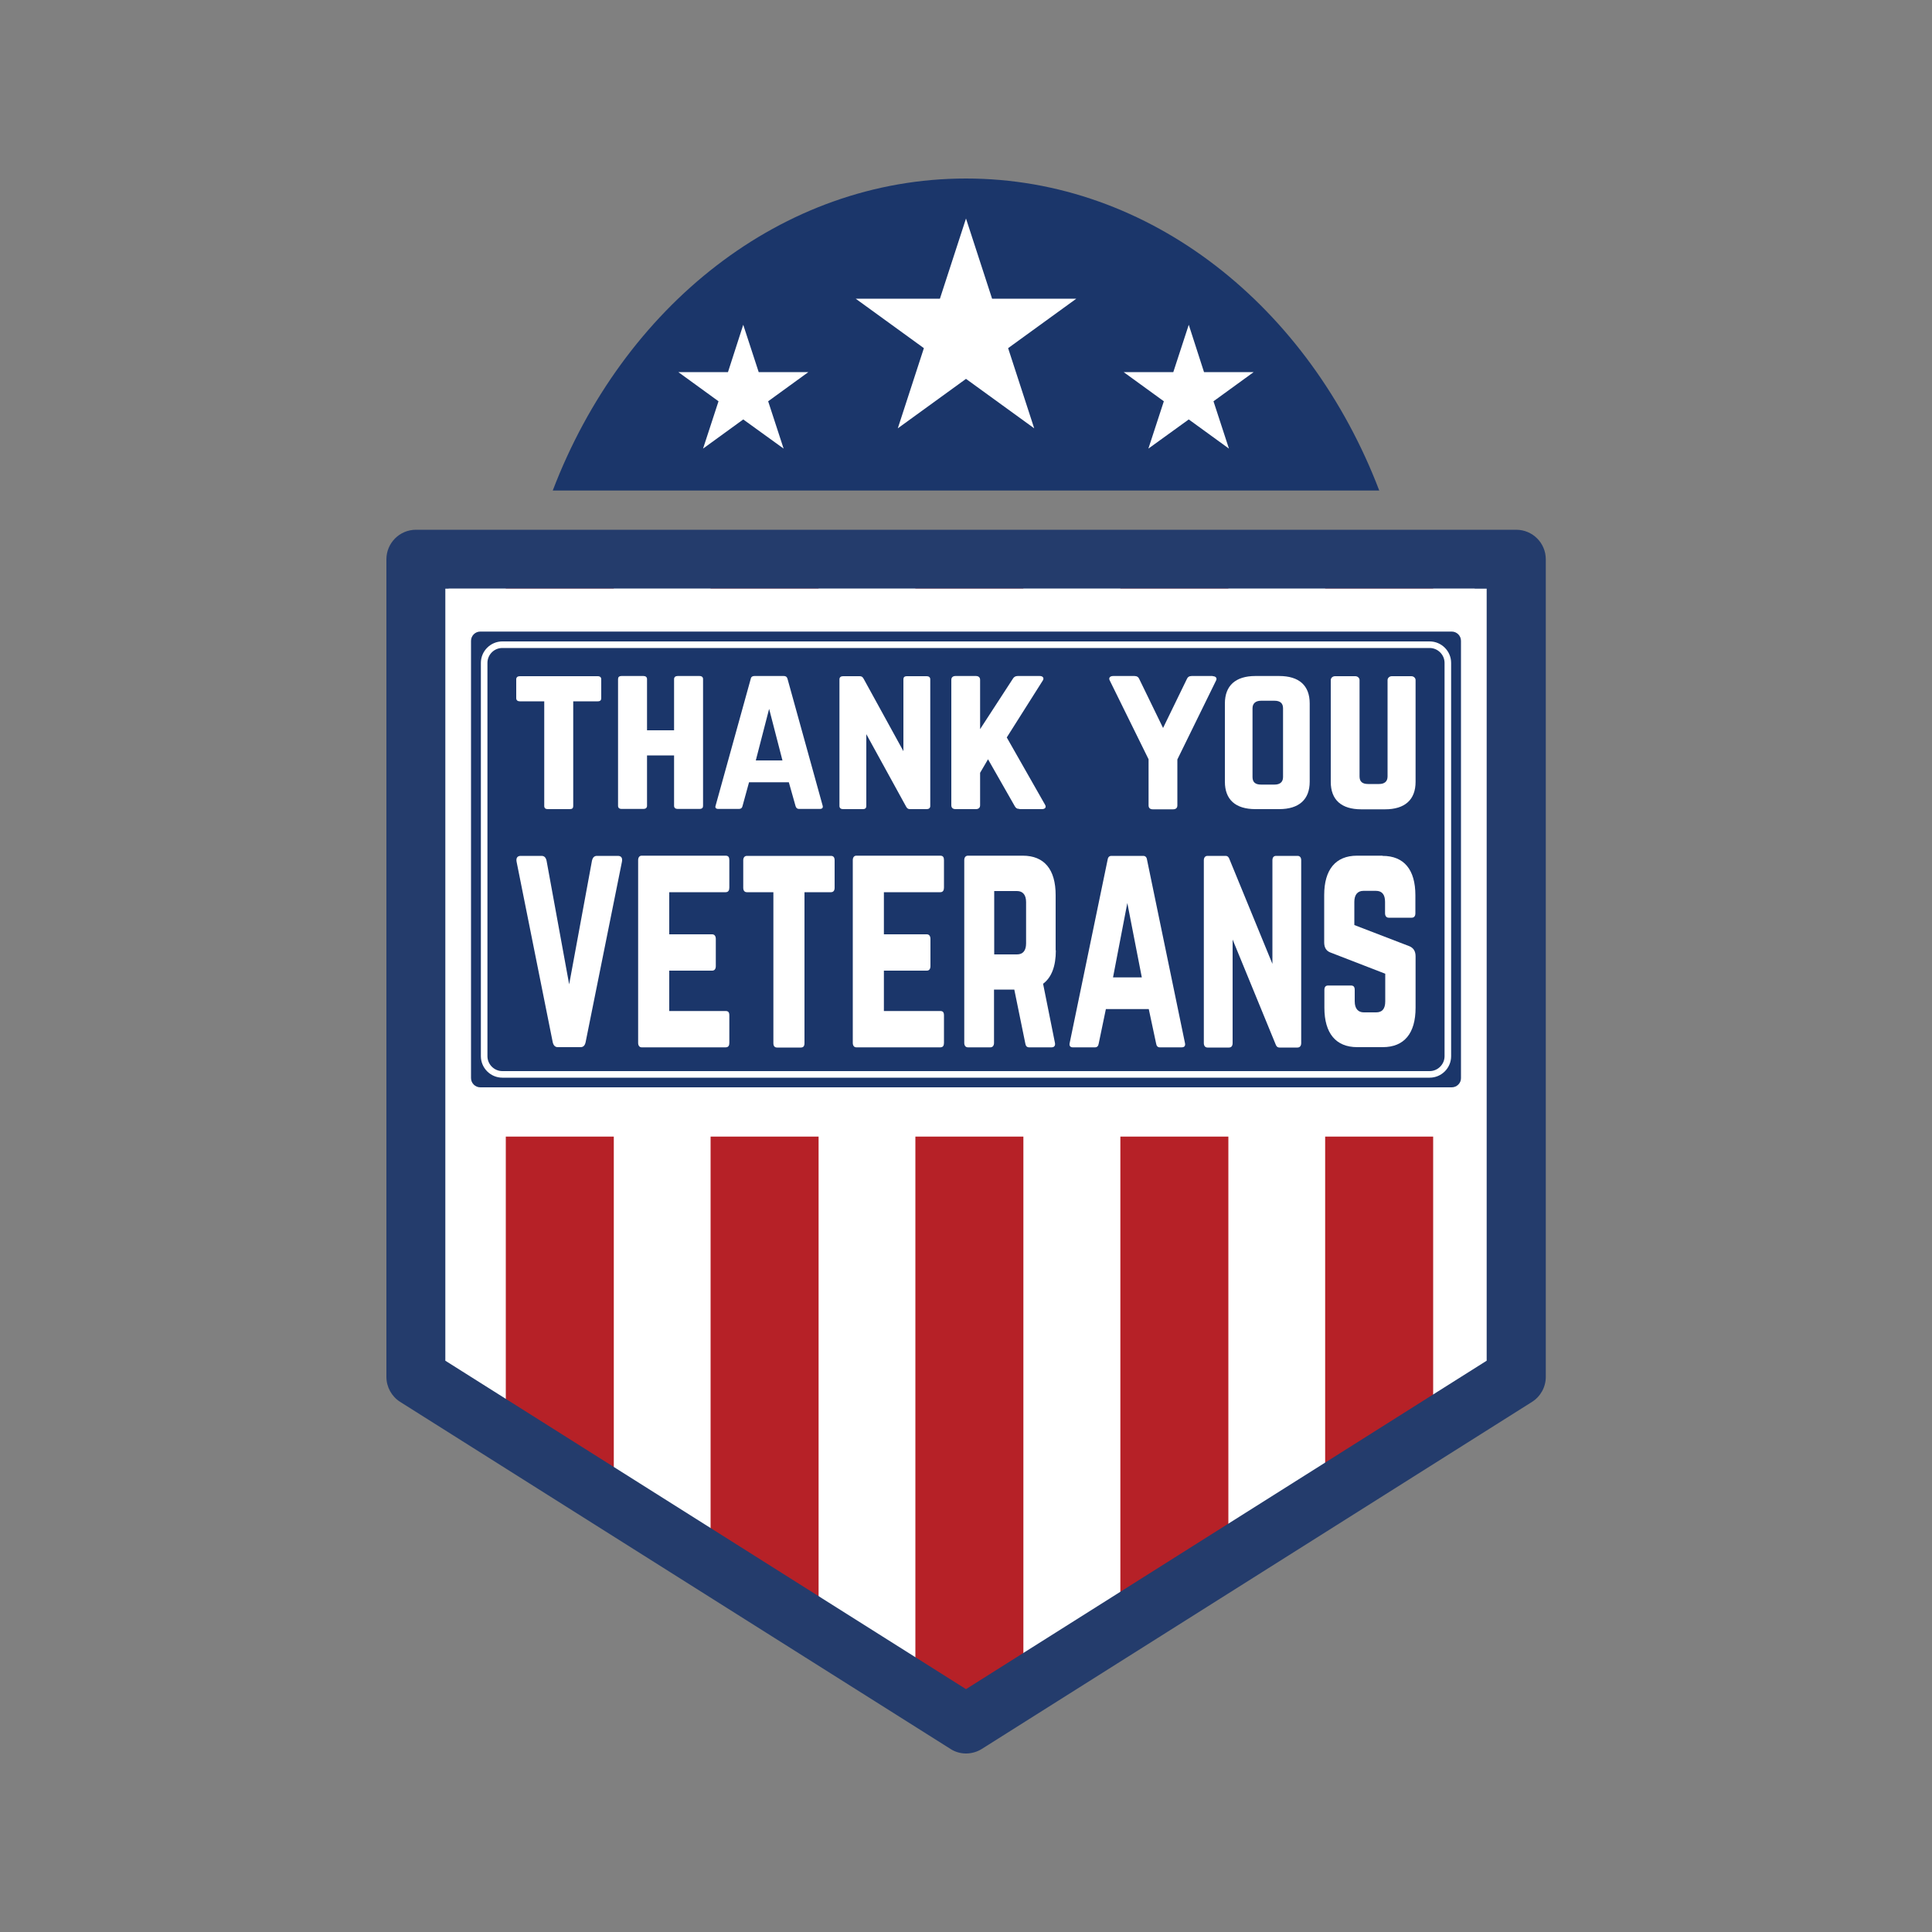 <svg xmlns="http://www.w3.org/2000/svg" xmlns:xlink="http://www.w3.org/1999/xlink" id="Layer_1" x="0px" y="0px" viewBox="0 0 1000 1000" style="enable-background:new 0 0 1000 1000;" xml:space="preserve"><rect x="0" y="0" width="1000" height="1000" fill="#808080" stroke="none"/><style type="text/css">	.st0{clip-path:url(#SVGID_00000029033556309142507600000011240640512571974273_);}	.st1{fill:#B62127;}	.st2{fill:#243C6C;}	.st3{fill:#1B366A;}	.st4{fill:#FFFFFF;}</style><g>	<g>		<g>			<g>				<defs>					<polygon id="SVGID_1_" points="215.3,712.7 500,892.4 784.7,712.7 784.7,289.5 215.3,289.5      "></polygon>				</defs>				<use xlink:href="#SVGID_1_" style="overflow:visible;fill:#FFFFFF;"></use>				<clipPath id="SVGID_00000124159588492374097810000001329343821369854632_">					<use xlink:href="#SVGID_1_" style="overflow:visible;"></use>				</clipPath>				<g style="clip-path:url(#SVGID_00000124159588492374097810000001329343821369854632_);">					<g>						<g>							<rect x="261.8" y="274.2" class="st1" width="55.9" height="540.7"></rect>						</g>					</g>					<g>						<g>							<rect x="685.9" y="274.2" class="st1" width="55.9" height="540.7"></rect>						</g>					</g>					<g>						<g>							<rect x="367.8" y="274.2" class="st1" width="55.9" height="625.4"></rect>						</g>					</g>					<g>						<g>							<rect x="579.9" y="274.2" class="st1" width="55.9" height="625.4"></rect>						</g>					</g>					<g>						<g>							<rect x="473.8" y="274.2" class="st1" width="55.9" height="625.4"></rect>						</g>					</g>				</g>			</g>			<g>				<g>					<g>						<path class="st2" d="M500,907.6c-2.8,0-5.7-0.8-8.1-2.4L207.1,725.6c-4.4-2.8-7.1-7.7-7.1-12.9V289.5       c0-8.4,6.8-15.3,15.3-15.3h569.5c8.4,0,15.3,6.8,15.3,15.3v423.2c0,5.2-2.7,10.1-7.1,12.9L508.1,905.3       C505.7,906.8,502.8,907.6,500,907.6z M230.5,704.3l269.5,170l269.5-170V304.7h-539V704.3z"></path>					</g>				</g>			</g>			<g>				<g>					<path class="st3" d="M500,92.4c-95.5,0-177.6,66.4-213.9,161.5h427.8C677.6,158.8,595.5,92.4,500,92.4z"></path>				</g>			</g>			<g>				<g>					<polygon class="st4" points="500,113.1 513.5,154.6 557.1,154.6 521.8,180.2 535.3,221.7 500,196.1 464.7,221.7 478.2,180.2       442.9,154.6 486.5,154.6      "></polygon>				</g>			</g>			<g>				<g>					<polygon class="st4" points="384.7,168.1 392.7,192.6 418.4,192.6 397.6,207.7 405.6,232.2 384.7,217.1 363.9,232.2       371.9,207.7 351.1,192.6 376.8,192.6      "></polygon>				</g>			</g>			<g>				<g>					<polygon class="st4" points="615.3,168.1 607.3,192.6 581.6,192.6 602.4,207.7 594.4,232.2 615.3,217.1 636.1,232.2       628.1,207.7 648.9,192.6 623.2,192.6      "></polygon>				</g>			</g>		</g>		<g>			<rect x="232.2" y="304.7" class="st4" width="531.1" height="283.6"></rect>		</g>	</g>	<g>		<path class="st3" d="M751.4,562.8H248.6c-2.6,0-4.8-2.1-4.8-4.8V331.7c0-2.6,2.1-4.8,4.8-4.8h502.8c2.6,0,4.8,2.1,4.8,4.8v226.4   C756.2,560.7,754,562.8,751.4,562.8z"></path>	</g>	<g>		<path class="st4" d="M740,557.8H260c-6.1,0-11.1-5-11.1-11.1V343.1c0-6.1,5-11.1,11.1-11.1h480c6.1,0,11.1,5,11.1,11.1v203.6   C751.1,552.8,746.1,557.8,740,557.8z M260,335.4c-4.3,0-7.7,3.5-7.7,7.7v203.6c0,4.2,3.5,7.7,7.7,7.7h480c4.2,0,7.7-3.5,7.7-7.7   V343.1c0-4.2-3.5-7.7-7.7-7.7H260z"></path>	</g>	<g>		<g>			<path class="st4" d="M309.4,350c1.2,0,1.8,0.6,1.8,1.6v9.8c0,1-0.5,1.6-1.8,1.6h-12.7v54.2c0,1.1-0.5,1.6-1.8,1.6h-11.4    c-1.1,0-1.8-0.5-1.8-1.6v-54.2h-12.7c-1.1,0-1.8-0.6-1.8-1.6v-9.8c0-1,0.7-1.6,1.8-1.6H309.4z"></path>		</g>		<g>			<path class="st4" d="M348.9,351.5c0-1,0.7-1.6,1.8-1.6h11.3c1.3,0,1.9,0.6,1.9,1.6v65.6c0,1-0.5,1.6-1.9,1.6h-11.3    c-1.1,0-1.8-0.6-1.8-1.6V391h-14v26.1c0,1-0.7,1.6-1.8,1.6h-11.3c-1.3,0-1.9-0.6-1.9-1.6v-65.6c0-1,0.5-1.6,1.9-1.6h11.3    c1.1,0,1.8,0.6,1.8,1.6v26.5h14V351.5z"></path>		</g>		<g>			<path class="st4" d="M413.6,418.7c-1,0-1.5-0.5-1.8-1.4l-3.5-12.4h-20.6l-3.4,12.4c-0.2,0.9-0.8,1.4-1.8,1.4h-10.7    c-1.2,0-1.8-0.6-1.4-1.7l18.2-65.7c0.2-1,0.9-1.4,1.9-1.4h15.2c1,0,1.6,0.4,1.9,1.4l18.2,65.7c0.3,1.1-0.2,1.7-1.5,1.7H413.6z     M398.1,366.9l-6.9,26.7H405L398.1,366.9z"></path>		</g>		<g>			<path class="st4" d="M479.7,350c1.1,0,1.8,0.6,1.8,1.6v65.6c0,1-0.7,1.6-1.8,1.6h-8.7c-1,0-1.5-0.4-2-1.3l-20.6-37.5v37.2    c0,1-0.5,1.6-1.8,1.6h-10.3c-1.1,0-1.8-0.6-1.8-1.6v-65.6c0-1,0.7-1.6,1.8-1.6h8.7c1,0,1.5,0.4,2,1.3l20.6,37.5v-37.2    c0-1,0.5-1.6,1.8-1.6H479.7z"></path>		</g>		<g>			<path class="st4" d="M527.7,418.7c-1.3,0-2-0.5-2.5-1.5L511.4,393l-4.1,7v16.8c0,1.3-0.8,2-2.2,2h-10.5c-1.4,0-2.2-0.7-2.2-2    v-64.9c0-1.3,0.8-2,2.2-2h10.5c1.4,0,2.2,0.7,2.2,2v25.5l16.9-26c0.5-0.9,1.3-1.5,2.5-1.5h11.5c1.6,0,2.4,1.1,1.5,2.4l-18.6,29.4    l19.8,34.8c0.8,1.3,0.1,2.3-1.6,2.3H527.7z"></path>		</g>		<g>			<path class="st4" d="M627.7,350c1.6,0,2.4,1,1.7,2.3l-20,40.8v23.8c0,1.3-0.8,2-2.2,2h-10.5c-1.4,0-2.2-0.7-2.2-2V393l-20.1-40.8    c-0.7-1.3,0.1-2.3,1.8-2.3h11c1.3,0,2.1,0.6,2.5,1.6l12.3,25.3l12.3-25.3c0.4-1,1.2-1.6,2.5-1.6H627.7z"></path>		</g>		<g>			<path class="st4" d="M634,364.1c0-9.2,5.5-14.2,15.8-14.2h12.3c10.3,0,15.8,4.9,15.8,14.2v40.5c0,9.2-5.5,14.2-15.8,14.2h-12.3    c-10.3,0-15.8-4.9-15.8-14.2V364.1z M659.7,406.1c2.8,0,4.4-1.3,4.4-3.9v-35.6c0-2.6-1.5-3.9-4.4-3.9h-7c-2.8,0-4.4,1.4-4.4,3.9    v35.6c0,2.7,1.5,3.9,4.4,3.9H659.7z"></path>		</g>		<g>			<path class="st4" d="M730.5,350c1.2,0,2.2,0.9,2.2,2v52.7c0,9.2-5.5,14.2-15.8,14.2h-12.3c-10.3,0-15.8-4.9-15.8-14.2v-52.7    c0-1.1,1-2,2.2-2h10.5c1.2,0,2.2,0.9,2.2,2v49.9c0,2.7,1.5,3.9,4.4,3.9h5.7c2.8,0,4.4-1.3,4.4-3.9v-49.9c0-1.1,1-2,2.2-2H730.5z"></path>		</g>		<g>			<path class="st4" d="M319.8,443c1.8,0,2.5,1.1,2.1,3.1l-18.8,93.4c-0.4,1.7-1.2,2.5-2.6,2.5h-11.8c-1.4,0-2.2-0.9-2.6-2.5    l-18.7-93.4c-0.4-2,0.4-3.1,2.1-3.1h10.8c1.4,0,2.2,0.8,2.6,2.5l11.7,64l11.8-64c0.4-1.7,1.2-2.5,2.6-2.5H319.8z"></path>		</g>		<g>			<path class="st4" d="M377.5,459.4c0,1.4-0.5,2.4-1.9,2.4h-29.2v21.8h22.2c1.2,0,1.9,0.9,1.9,2.4v14c0,1.6-0.7,2.4-1.9,2.4h-22.2    v20.9h29.2c1.4,0,1.9,0.7,1.9,2.3v14.2c0,1.4-0.5,2.3-1.9,2.3h-43.5c-1.1,0-1.8-0.9-1.8-2.3v-94.6c0-1.4,0.7-2.3,1.8-2.3h43.5    c1.4,0,1.9,0.8,1.9,2.3V459.4z"></path>		</g>		<g>			<path class="st4" d="M430.1,443c1.3,0,1.9,0.8,1.9,2.3v14.2c0,1.4-0.6,2.3-1.9,2.3h-13.7v78.1c0,1.6-0.6,2.3-1.9,2.3h-12.3    c-1.2,0-1.9-0.7-1.9-2.3v-78.1h-13.7c-1.2,0-1.9-0.8-1.9-2.3v-14.2c0-1.4,0.7-2.3,1.9-2.3H430.1z"></path>		</g>		<g>			<path class="st4" d="M488.6,459.4c0,1.4-0.5,2.4-1.9,2.4h-29.2v21.8h22.2c1.2,0,1.9,0.9,1.9,2.4v14c0,1.6-0.7,2.4-1.9,2.4h-22.2    v20.9h29.2c1.4,0,1.9,0.7,1.9,2.3v14.2c0,1.4-0.5,2.3-1.9,2.3h-43.5c-1.1,0-1.8-0.9-1.8-2.3v-94.6c0-1.4,0.7-2.3,1.8-2.3h43.5    c1.4,0,1.9,0.8,1.9,2.3V459.4z"></path>		</g>		<g>			<path class="st4" d="M546.5,491.9c0,8.2-2.2,14-6.6,17.3l6.1,30.4c0.4,1.7-0.4,2.5-1.7,2.5h-11.6c-1.2,0-1.8-0.7-2-2l-5.7-27.9    h-10.5v27.6c0,1.4-0.7,2.3-1.9,2.3h-11.6c-1.2,0-1.9-0.9-1.9-2.3v-94.6c0-1.4,0.7-2.3,1.9-2.3h28.4c11.1,0,17,7.1,17,20.4V491.9z     M526.4,494c3.1,0,4.7-2,4.7-5.7v-21.4c0-3.7-1.7-5.7-4.7-5.7h-11.8V494H526.4z"></path>		</g>		<g>			<path class="st4" d="M600.3,542.1c-1.1,0-1.7-0.7-1.9-2l-3.8-17.8h-22.2l-3.7,17.8c-0.2,1.3-0.8,2-1.9,2h-11.6    c-1.3,0-1.9-0.9-1.5-2.4l19.6-94.7c0.2-1.4,0.9-2,2-2h16.4c1.1,0,1.8,0.6,2,2l19.6,94.7c0.4,1.6-0.2,2.4-1.7,2.4H600.3z     M583.5,467.4l-7.4,38.5H591L583.5,467.4z"></path>		</g>		<g>			<path class="st4" d="M671.6,443c1.2,0,1.9,0.8,1.9,2.3v94.6c0,1.4-0.7,2.3-1.9,2.3h-9.3c-1.1,0-1.7-0.6-2.1-1.8l-22.2-54.1v53.6    c0,1.4-0.6,2.3-1.9,2.3h-11.1c-1.2,0-1.9-0.9-1.9-2.3v-94.6c0-1.4,0.7-2.3,1.9-2.3h9.3c1.1,0,1.7,0.6,2.1,1.8l22.2,54.1v-53.6    c0-1.4,0.6-2.3,1.9-2.3H671.6z"></path>		</g>		<g>			<path class="st4" d="M715.6,443c11.1,0,17,7.1,17,20.4v9.3c0,1.4-0.6,2.3-1.9,2.3h-11.9c-1.2,0-1.9-0.9-1.9-2.3v-5.9    c0-3.7-1.5-5.7-4.7-5.7h-6.5c-3,0-4.7,2-4.7,5.7v12l28.6,11c2,0.9,3.1,2.5,3.1,5.2v26.6c0,13.3-5.9,20.4-17,20.4h-13.2    c-11,0-17-7.1-17-20.4v-9.2c0-1.6,0.7-2.3,1.9-2.3h11.9c1.3,0,1.9,0.7,1.9,2.3v5.9c0,3.8,1.8,5.7,4.7,5.7h6.4    c3.1,0,4.7-1.8,4.7-5.7v-14.3l-28.4-11c-2.1-0.8-3.2-2.5-3.2-5.2v-24.5c0-13.3,6-20.4,17-20.4H715.6z"></path>		</g>	</g></g></svg>